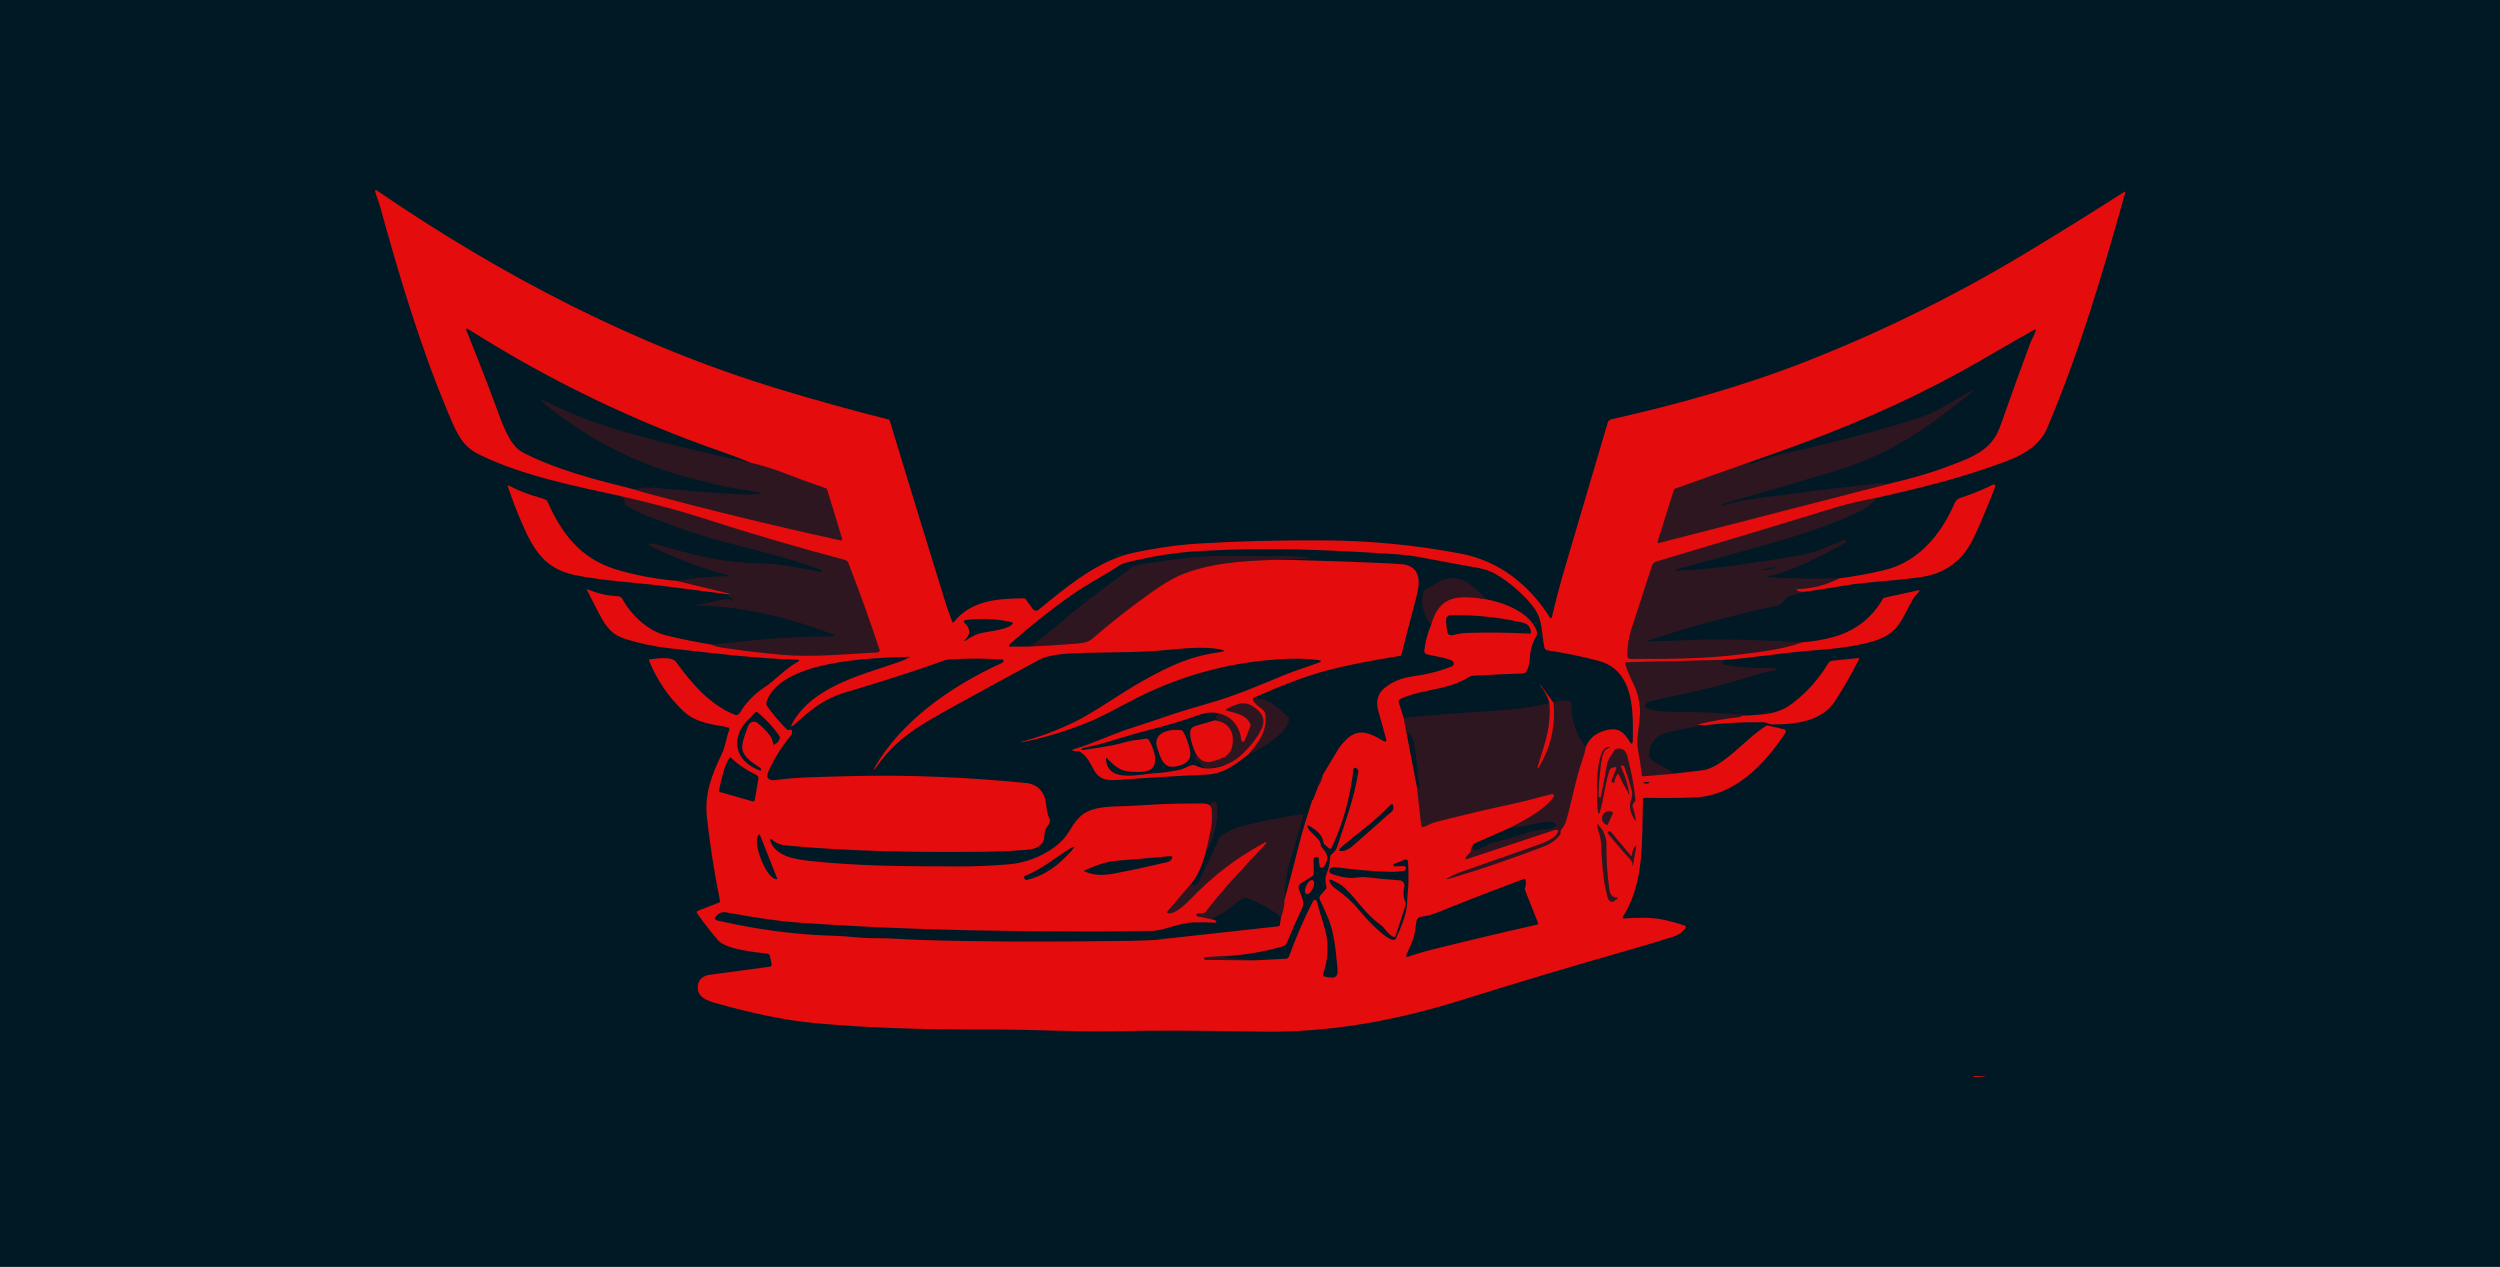 <svg width="1000" height="506.761" viewBox="0 0 1000 506.761" xmlns="http://www.w3.org/2000/svg"><defs/><path fill="#001925" d="M 0 0 L 1000 0 L 1000 1000 L 0 1000 Z"/><g opacity="0.2" transform="matrix(1.457 0 0 1.457 -7.129 -78.653)"><path fill="#e40c0c" d="M 523.205 186.871 L 460.448 203.016 C 460.016 203.13 459.867 202.972 460.004 202.545 L 464.425 188.535 C 464.492 188.33 464.649 188.167 464.853 188.097 L 485.419 180.798 C 485.402 180.916 485.403 181.023 485.426 181.119 C 485.482 181.354 485.626 181.429 485.858 181.341 C 489.908 179.847 492.832 178.906 494.632 178.518 C 505.866 176.067 516.989 173.188 528.001 169.882 C 532.64 168.484 536.023 167.139 538.15 165.846 C 540.823 164.225 543.341 162.792 545.705 161.547 C 546.973 160.883 547.049 161 545.934 161.894 C 543.217 164.083 540.215 166.4 536.931 168.846 C 527.885 175.569 518.48 180.38 508.718 183.281 C 499.509 186.016 490.29 188.717 481.061 191.386 C 479.838 191.74 478.625 192.137 477.424 192.578 C 477.332 192.613 477.27 192.661 477.235 192.722 C 477.148 192.88 477.204 192.928 477.406 192.867 C 485.679 190.502 494.173 190.056 502.683 188.799 C 508.193 187.992 513.75 187.58 519.254 186.793 C 520.608 186.596 521.925 186.622 523.205 186.871 Z"/><path fill="#e40c0c" d="M 211.067 181.046 C 213.993 181.706 217.007 182.636 220.108 183.837 C 223.952 185.332 227.79 186.734 231.621 188.044 C 231.789 188.098 231.919 188.231 231.968 188.398 L 236.07 201.863 C 236.192 202.26 236.05 202.417 235.643 202.329 C 217.673 198.419 199.772 194.056 181.942 189.237 C 180.53 188.857 179.598 188.572 179.144 188.379 C 180.401 188.105 181.574 187.704 182.878 187.796 C 191.54 188.439 200.09 189.401 208.792 189.735 C 210.368 189.797 211.717 189.742 212.834 189.571 C 213.826 189.415 213.826 189.251 212.834 189.08 C 208.903 188.386 204.834 187.862 200.995 186.898 C 196.351 185.732 193.326 184.948 191.92 184.545 C 177.828 180.531 165.088 173.772 153.701 164.267 C 153.599 164.185 153.583 164.037 153.664 163.935 C 153.688 163.906 153.718 163.882 153.752 163.868 C 153.919 163.793 154.129 163.826 154.388 163.966 C 163.968 169.005 173.049 171.803 185.183 174.973 C 193.665 177.186 202.292 179.211 211.067 181.046 Z"/><path fill="#e40c0c" d="M 175.338 190.193 C 183.948 192.155 191.354 194.139 197.556 196.148 C 210.538 200.346 223.623 204.191 236.81 207.68 C 237.294 207.812 237.624 208.099 237.799 208.545 C 240.852 216.416 243.702 224.344 246.35 232.329 C 246.451 232.635 246.286 232.964 245.98 233.067 C 245.93 233.084 245.878 233.093 245.825 233.096 C 237.117 233.522 228.068 234.485 219.492 233.731 C 213.94 233.247 208.41 232.581 202.902 231.732 C 202.02 231.597 201.15 231.343 200.294 230.972 C 211.21 229.779 222.415 228.514 233.402 228.777 C 233.716 228.787 233.863 228.632 233.841 228.319 C 233.828 228.153 233.666 228.041 233.356 227.985 C 233.134 227.946 232.965 227.904 232.852 227.861 C 221.274 223.444 208.452 220.383 196.002 220.194 C 195.954 220.194 195.93 220.171 195.93 220.123 C 195.93 220.109 195.93 220.097 195.93 220.083 C 195.935 220.061 195.947 220.049 195.97 220.044 C 198.481 219.62 200.978 219.118 203.459 218.537 C 203.857 218.44 204.381 218.428 205.032 218.498 C 205.237 218.519 205.414 218.598 205.562 218.734 C 205.75 218.903 205.968 218.95 206.218 218.871 C 206.34 218.832 206.351 218.773 206.251 218.693 L 204.174 217.069 L 205.15 217.089 C 205.552 217.094 205.558 217.05 205.17 216.959 L 190.578 213.432 C 195.366 212.663 200.007 212.245 204.502 212.175 C 205.305 212.161 205.318 212.053 204.541 211.848 C 197.189 209.895 190.113 207.221 183.312 203.827 C 182.766 203.552 182.794 203.367 183.397 203.27 C 183.751 203.211 183.85 203.081 184.302 203.211 C 194.732 206.257 203.729 208.682 214.363 208.629 C 216.954 208.615 222.225 209.402 230.179 210.987 C 230.346 211.023 230.452 210.958 230.501 210.792 L 230.553 210.621 C 230.566 210.568 230.547 210.53 230.494 210.509 C 219.526 206.304 207.955 204.2 196.731 200.74 C 192.302 199.378 187.505 197.398 182.88 195.754 C 181.678 195.326 179.622 194.331 176.708 192.767 C 176.511 192.662 176.423 192.498 176.446 192.276 C 176.485 191.874 176.444 191.463 176.321 191.044 C 176.256 190.83 176.114 190.697 175.896 190.644 C 175.567 190.562 175.381 190.412 175.338 190.193 Z"/><path fill="#e40c0c" d="M 520.316 190.606 C 518.486 192.431 516.998 193.622 515.854 194.177 C 508.057 197.944 499.029 200.893 489.632 203.546 C 481.653 205.8 473.841 207.941 466.2 209.966 C 464.204 210.494 464.238 210.717 466.3 210.628 C 476.063 210.216 485.969 208.559 495.613 207.012 C 499.676 206.361 502.408 205.752 503.811 205.183 C 506.331 204.17 508.837 203.163 511.332 202.163 C 511.411 202.132 511.502 202.149 511.561 202.21 L 511.706 202.353 C 511.829 202.472 511.829 202.668 511.708 202.792 C 511.687 202.813 511.666 202.829 511.641 202.845 C 505.988 206.23 500.055 209.043 493.838 211.283 C 492.868 211.632 491.754 211.748 490.778 212.016 C 489.886 212.262 489.902 212.418 490.824 212.489 C 497.206 212.973 503.43 212.745 509.839 212.745 C 506.367 214.575 502.529 215.565 498.327 215.713 C 498.211 215.714 498.119 215.811 498.121 215.926 C 498.122 216.006 498.169 216.079 498.242 216.113 C 498.895 216.437 499.713 216.53 500.691 216.395 C 499.145 216.815 497.614 217.22 496.099 217.613 C 494.834 217.935 494.782 219.814 492.665 220.266 C 480.7 222.819 469.007 225.983 457.584 229.761 C 456.951 229.971 456.969 230.069 457.637 230.057 C 462.131 229.982 466.764 229.832 471.534 229.611 C 476.732 229.37 486.097 229.605 499.63 230.311 C 494.44 232.258 488.536 232.887 482.751 233.621 C 472.858 234.879 462.583 234.892 452.499 234.879 C 452.03 234.879 451.647 234.494 451.647 234.021 C 451.647 234.019 451.647 234.017 451.647 234.014 C 451.674 231.532 451.962 229.212 452.774 226.722 C 454.719 220.786 456.598 214.981 458.417 209.306 C 458.597 208.748 459.038 208.316 459.596 208.153 C 476.063 203.269 492.463 198.326 508.796 193.319 C 511.977 192.339 515.817 191.435 520.316 190.606 Z M 492.57 209.816 C 492.552 209.706 491.608 209.757 490.46 209.929 L 490.46 209.929 C 489.311 210.103 488.395 210.334 488.411 210.445 C 488.427 210.557 489.373 210.506 490.52 210.332 L 490.52 210.332 C 491.669 210.158 492.587 209.928 492.57 209.816 Z"/><path fill="#e40c0c" d="M 365.258 207.236 C 352.81 208.034 339.778 207.169 328.521 212.064 C 326.542 212.929 323.926 214.518 320.671 216.834 C 315.154 220.766 309.832 224.946 304.704 229.375 C 303.498 230.424 301.965 230.528 300.334 230.672 C 296.044 231.039 291.815 231.308 287.648 231.479 C 290.37 229.553 293.014 227.499 295.583 225.32 C 299.515 221.992 303.374 218.721 307.455 215.82 C 310.172 213.884 312.83 211.871 315.429 209.778 C 315.822 209.46 316.537 209.208 317.572 209.025 C 323.823 207.911 330.118 207.148 336.456 206.738 C 339.881 206.516 343.716 206.646 347.377 206.581 C 349.33 206.541 352.03 206.81 354.579 206.659 C 357.811 206.471 361.371 206.663 365.258 207.236 Z"/><path fill="#e40c0c" d="M 413.181 218.564 C 405.431 217.376 400.11 217.05 397.745 225.653 C 395.72 222.462 394.763 220.057 395.693 216.448 C 395.741 216.251 395.848 216.091 396.014 215.969 C 396.806 215.379 397.56 215.287 398.321 214.685 C 400.277 213.124 402.449 212.493 404.834 212.785 C 406.109 212.942 407.419 213.555 408.766 214.62 C 410.273 215.816 411.744 217.131 413.181 218.564 Z"/><path fill="#e40c0c" d="M 478.579 235.127 L 477.995 235.52 C 477.816 235.638 477.724 235.806 477.72 236.025 C 477.72 236.23 477.844 236.356 478.093 236.405 C 482.423 237.217 486.791 237.515 491.198 237.297 C 491.692 237.275 492.018 237.297 492.179 237.361 C 492.786 237.615 492.781 237.834 492.16 238.017 C 491.15 238.312 490.043 238.398 489.139 238.652 C 486.077 239.527 483.02 240.411 479.967 241.306 C 472.72 243.423 464.745 244.877 457.939 246.488 C 457.348 246.629 456.885 246.967 456.549 247.505 C 456.441 247.681 456.462 247.837 456.614 247.977 C 458.18 249.367 462.426 249.393 464.497 249.405 C 471.563 249.436 478.61 249.749 485.634 250.343 C 485.01 250.444 484.348 250.476 483.649 250.442 C 483.378 250.428 483.128 250.499 482.902 250.652 C 482.728 250.765 482.539 250.833 482.332 250.854 C 478.638 251.244 474.985 251.89 471.377 252.794 C 470.928 252.907 470.935 252.974 471.398 252.997 L 473.043 253.068 C 470.907 253.309 467.563 253.941 463.011 254.968 C 459.574 255.741 457.781 257.826 457.633 261.226 C 457.611 261.715 457.952 262.245 458.661 262.818 C 460.181 264.044 462.618 264.679 464.393 266.388 L 455.921 267.117 C 455.783 267.128 455.66 267.025 455.647 266.888 C 455.401 264.52 455.048 262.143 454.585 259.758 C 453.962 256.534 455.371 251.798 455.115 248.377 C 454.984 246.591 454.63 244.922 454.053 243.372 C 453.246 241.235 451.734 238.824 451.098 236.184 C 451.058 236.019 451.158 235.853 451.318 235.813 C 451.341 235.806 451.364 235.805 451.386 235.803 L 478.579 235.127 Z"/><path fill="#e40c0c" d="M 349.764 245.25 C 350.061 245.731 350.469 245.969 350.988 245.964 C 353.485 245.944 356.683 249.143 358.492 250.715 C 358.645 250.853 358.739 251.052 358.747 251.265 C 358.845 255.073 350.767 259.789 347.693 261.041 C 350.432 257.797 352.764 254.822 352.326 250.249 C 352.261 249.607 351.956 249.09 351.416 248.696 C 348.701 246.718 348.151 245.569 349.764 245.25 Z"/><path fill="#e40c0c" d="M 440.268 259.003 C 440.085 260.056 439.786 261.181 439.371 262.377 C 437.341 268.215 436.305 274.452 434.83 279.413 C 434.612 280.16 434.144 280.977 433.429 281.862 C 433.311 282.016 433.264 282.274 433.29 282.636 C 433.308 282.845 433.253 283.033 433.127 283.199 C 432.066 284.588 430.617 285.634 428.782 286.337 C 420.541 289.5 412.303 292.331 404.075 294.829 C 401.406 295.637 401.332 295.445 403.851 294.253 C 404.409 293.99 404.938 293.741 405.523 293.538 C 412.122 291.211 418.724 288.889 425.33 286.573 C 427.165 285.931 431.319 284.549 432.274 283.002 C 432.973 281.861 432.686 281.504 431.411 281.929 L 408.032 289.679 C 407.084 289.994 406.931 289.77 407.573 289.005 C 407.819 288.711 408.082 288.452 408.366 288.225 C 408.546 288.085 408.639 287.902 408.648 287.675 C 408.678 287.089 408.947 286.412 409.453 285.643 L 409.382 286.863 C 409.369 287.097 409.477 287.249 409.703 287.315 C 410.254 287.472 410.715 287.378 411.086 287.033 C 411.256 286.881 411.443 286.756 411.649 286.66 C 411.876 286.555 412.112 286.506 412.357 286.515 C 412.562 286.524 412.741 286.455 412.895 286.311 C 413.436 285.792 414.058 285.46 414.762 285.316 C 417.304 284.786 419.702 283.868 422.238 283.279 C 423.529 282.97 424.472 282.249 426.117 282.098 C 427.08 282.014 427.86 281.627 428.823 281.654 C 429.737 281.675 430.379 281.614 430.75 281.469 C 432.684 280.723 432.649 280.084 430.645 279.557 C 430.156 279.426 429.37 279.482 428.287 279.728 C 425.168 280.43 422.002 281.028 418.786 281.522 C 422.599 279.713 428.595 276.516 431.117 273.175 C 431.872 272.179 431.64 271.823 430.423 272.106 C 427.495 272.782 424.474 273.731 421.663 274.334 C 414.28 275.916 406.934 277.637 399.622 279.498 C 398.271 279.839 397.086 280.376 395.873 280.966 C 395.594 281.102 395.256 280.986 395.121 280.705 C 395.093 280.646 395.074 280.584 395.066 280.52 L 393.895 270.108 C 394.055 270.047 394.192 270.065 394.3 270.161 C 394.423 270.265 394.53 270.253 394.621 270.121 C 394.686 270.029 394.697 269.903 394.654 269.742 C 394.359 268.628 394.116 267.659 394.078 266.453 C 393.989 263.478 393.615 260.539 392.95 257.634 C 392.627 256.232 391.964 255.301 390.958 254.843 L 390.244 251.035 C 399.12 250.222 407.98 249.547 416.826 249.004 C 421.216 248.738 425.693 248.074 430.258 247.013 C 430.71 252.877 429.406 256.973 427.624 262.475 C 426.59 265.674 426.845 265.781 428.391 262.797 C 430.938 257.883 431.937 252.587 431.392 246.907 C 432.221 246.431 433.561 246.221 435.41 246.278 C 435.899 246.294 436.291 246.696 436.294 247.189 C 436.322 252.035 437.648 255.972 440.268 259.003 Z"/><path fill="#e40c0c" d="M 332.99 262.451 C 333.234 261.988 333.291 261.444 333.159 260.818 C 333.886 262.319 335.617 263.642 337.405 263.125 C 340.59 262.209 343.086 261.565 343.341 257.766 C 343.461 256.004 343.042 254.227 341.643 253.053 C 340.469 252.066 337.419 251.737 339.559 249.546 C 340.51 248.57 343.299 247.4 344.644 247.163 C 346.578 246.821 348.303 247.369 349.815 248.6 C 352.495 250.775 352.089 252.944 350.361 255.676 C 348.849 258.066 347.006 260.159 344.83 261.959 C 342.34 264.023 339.648 264.561 336.522 264.862 C 334.667 265.031 334.778 263.027 332.99 262.451 Z"/><path fill="#e40c0c" d="M 444.375 272.79 C 444.975 269.946 445.514 267.087 445.994 264.213 C 446.309 262.346 447.206 261.389 448.189 259.843 C 448.285 259.691 448.42 259.598 448.596 259.568 C 450.172 259.279 451.168 259.885 451.583 261.382 C 452.648 265.266 453.403 269.199 453.85 273.183 C 453.908 273.711 453.859 274.024 453.705 274.12 C 453.174 274.44 452.942 275.088 453.155 275.66 C 453.552 276.749 453.81 277.875 453.928 279.042 C 453.954 279.3 453.892 279.323 453.744 279.113 C 452.891 277.914 452.06 275.831 452.498 274.245 C 452.8 273.139 453.154 272.057 452.892 271.1 C 452.298 268.92 451.625 266.741 450.873 264.561 C 450.793 264.322 450.568 264.162 450.317 264.161 L 450.12 264.161 C 449.983 264.162 449.873 264.275 449.874 264.414 C 449.874 264.448 449.882 264.484 449.897 264.515 C 451.024 266.875 451.788 269.34 452.19 271.913 C 452.197 271.974 452.155 272.029 452.097 272.037 C 452.076 272.04 452.052 272.035 452.034 272.024 C 451.947 271.971 451.9 271.85 451.895 271.664 C 451.895 271.557 451.866 271.454 451.811 271.369 C 450.857 269.862 450.037 268.293 449.347 266.665 C 449.232 266.397 449.089 266.382 448.913 266.618 C 448.45 267.252 448.18 267.962 448.1 268.748 C 448.083 268.918 447.994 268.974 447.831 268.911 C 447.378 268.737 447.226 268.471 447.373 268.113 C 447.758 267.185 448.146 266.213 448.539 265.19 C 448.749 264.648 448.574 264.454 448.015 264.606 L 447.497 264.745 C 447.149 264.84 446.874 265.1 446.764 265.439 C 445.624 268.878 445.27 272.56 444.274 276.354 C 443.917 277.708 443.662 277.688 443.514 276.294 C 443.278 274.027 442.564 259.063 446.575 259.023 C 447.033 259.019 447.055 259.112 446.64 259.304 L 445.814 259.685 C 445.613 259.777 445.464 259.923 445.37 260.123 C 444.91 261.05 444.593 262.237 444.419 263.688 C 443.974 267.383 443.753 270.25 443.757 272.292 C 443.757 272.487 443.801 272.641 443.888 272.75 C 443.941 272.815 444.003 272.869 444.072 272.913 C 444.235 273.019 444.337 272.977 444.375 272.79 Z"/><path fill="#e40c0c" d="M 368.018 266.78 C 367.914 267.778 367.521 268.764 366.838 269.743 C 366.903 268.633 367.297 267.645 368.018 266.78 Z"/><path fill="#e40c0c" transform="matrix(-0.038 -0.999 0.999 -0.038 43.929 712.142)" d="M 427.337 429.644 C 427.337 430.082 427.229 430.437 427.095 430.437 C 426.962 430.437 426.853 430.082 426.853 429.644 C 426.853 429.206 426.962 428.851 427.095 428.851 C 427.229 428.851 427.337 429.206 427.337 429.644 Z"/><path fill="#e40c0c" d="M 335.565 288.612 C 336.363 287.358 336.646 285.633 336.64 284.213 C 336.634 282.465 337.024 280.74 337.022 278.975 C 337.021 277.79 336.429 276.078 336.963 274.955 C 337.361 274.116 338.772 273.545 339 274.949 C 339.006 274.983 339.009 275.015 339.013 275.05 C 339.316 280.003 338.168 284.524 335.565 288.612 Z"/><path fill="#e40c0c" d="M 446.342 280.252 C 446.271 280.41 446.084 280.481 445.926 280.41 C 445.926 280.41 445.924 280.41 445.923 280.408 L 445.825 280.363 C 444.876 279.941 444.447 278.832 444.868 277.887 L 444.868 277.885 L 444.906 277.801 C 445.329 276.855 446.44 276.433 447.387 276.857 C 447.389 276.857 447.389 276.857 447.39 276.857 L 447.488 276.904 C 447.647 276.972 447.719 277.157 447.651 277.315 L 446.342 280.252 Z"/><path fill="#e40c0c" d="M 357.528 301.049 C 357.545 302.438 357.232 304.016 356.59 305.785 C 353.817 303.536 350.786 301.828 347.495 300.662 C 346.519 300.321 345.831 300.636 345.092 301.218 C 343.296 302.627 341.645 304.252 339.529 305.176 C 338.803 305.49 338.122 305.883 337.485 306.356 C 336.381 306.133 335.119 305.865 333.704 305.549 C 333.473 305.498 333.351 305.366 333.337 305.156 C 333.328 304.946 333.427 304.831 333.632 304.809 L 335.302 304.659 C 335.548 304.637 335.743 304.526 335.892 304.331 C 340.885 297.707 346.658 291.854 352.272 285.782 C 352.425 285.62 352.517 285.465 352.546 285.316 C 352.564 285.238 352.514 285.162 352.437 285.145 C 352.403 285.137 352.369 285.142 352.337 285.159 C 344.593 289.379 338.545 293.768 331.75 300.812 C 330.538 302.07 327.702 304.783 325.906 304.73 C 325.281 304.709 325.173 304.461 325.578 303.989 L 332.189 296.271 C 332.158 296.66 332.153 296.862 332.177 296.874 C 332.744 297.215 333.485 297.021 333.83 296.444 C 333.851 296.41 333.869 296.374 333.886 296.337 L 339.803 283.744 C 339.89 283.556 340.022 283.411 340.196 283.312 C 342.318 282.083 343.834 281.349 344.743 281.109 C 350.522 279.594 356.349 278.388 362.224 277.492 C 362.431 277.458 362.626 277.601 362.661 277.811 C 362.669 277.86 362.668 277.91 362.656 277.958 C 362.259 279.682 361.767 281.382 361.182 283.055 C 360.933 283.771 360.594 284.964 360.165 286.633 C 359.917 287.607 359.55 288.801 359.065 290.217 C 358.255 292.598 357.74 296.208 357.528 301.049 Z"/><path fill="#e40c0c" d="M 448.387 301.1 C 447.541 301.965 446.591 301.475 446.278 300.426 C 444.803 295.518 444.724 289.805 444.357 284.707 C 444.246 283.239 443.453 281.93 443.388 280.331 C 443.378 280.112 443.438 280.092 443.563 280.271 C 444.127 281.076 444.875 281.667 445.203 282.583 C 445.687 283.926 445.924 284.889 445.909 285.473 C 445.84 289.808 446.124 294.119 446.763 298.408 C 446.958 299.706 447.637 300.377 448.799 300.42 C 449.071 300.43 449.114 300.534 448.932 300.734 C 448.869 300.799 448.788 300.855 448.689 300.898 C 448.574 300.947 448.474 301.013 448.387 301.1 Z"/><path fill="#e40c0c" d="M 452.967 288.599 C 453.031 287.76 453.278 286.995 453.699 286.306 C 453.757 286.205 453.886 286.171 453.985 286.228 C 454.066 286.274 454.106 286.367 454.086 286.457 L 453.149 291.699 C 453.148 291.718 453.13 291.73 453.114 291.728 C 453.095 291.726 453.081 291.71 453.084 291.692 C 453.064 290.868 452.875 290.297 452.271 289.669 C 450.445 287.769 448.456 285.455 446.301 282.729 C 446.204 282.608 446.227 282.429 446.349 282.333 C 446.372 282.315 446.398 282.3 446.427 282.291 L 446.616 282.224 C 446.821 282.152 446.997 282.2 447.139 282.369 L 452.498 288.751 C 452.775 289.078 452.931 289.028 452.967 288.599 Z"/><path fill="#e40c0c" d="M 388.986 303.312 L 389.238 303.39 C 389.327 303.418 389.378 303.513 389.349 303.603 L 387.858 308.422 C 387.831 308.512 387.734 308.563 387.644 308.535 L 387.394 308.457 C 387.303 308.43 387.253 308.333 387.282 308.244 L 388.773 303.424 C 388.802 303.334 388.897 303.285 388.986 303.312 Z"/><path fill="#e40c0c" d="M 325.9 311.591 L 322.296 312.017 C 323.59 311.505 324.791 311.365 325.9 311.591 Z"/><path fill="#e40c0c" d="M 343.492 316.315 C 342.83 316.709 341.848 316.472 341.468 316.735 C 341.254 316.882 341.275 316.968 341.533 316.99 L 349.146 317.639 L 335.859 317.507 C 335.662 317.508 335.499 317.356 335.485 317.16 L 335.472 316.963 C 335.463 316.832 335.525 316.763 335.656 316.753 L 343.492 316.315 Z"/></g><path fill="#e40c0c" transform="matrix(1.457 0 0 1.457 -7.129 -78.653)" d="M 520.316 190.606 C 515.817 191.435 511.977 192.339 508.797 193.318 C 492.464 198.325 476.064 203.268 459.597 208.152 C 459.039 208.315 458.598 208.748 458.418 209.305 C 456.6 214.98 454.721 220.785 452.775 226.721 C 451.963 229.211 451.675 231.531 451.648 234.013 C 451.645 234.488 452.023 234.874 452.494 234.878 C 452.495 234.878 452.499 234.878 452.5 234.878 C 462.584 234.891 472.859 234.878 482.752 233.62 C 488.537 232.887 494.44 232.258 499.631 230.31 C 502.618 230.101 505.487 229.616 508.24 228.856 C 514.185 227.214 518.723 223.707 521.855 218.333 C 521.934 218.198 522.049 218.112 522.203 218.079 L 531.69 216.008 C 531.782 215.989 531.872 216.05 531.89 216.142 C 531.9 216.189 531.889 216.238 531.859 216.277 C 531.238 217.11 530.405 217.784 529.941 218.635 C 526.815 224.381 526.009 228.098 518.723 230.16 C 512.747 231.85 506.851 232.184 500.705 232.71 C 493.432 233.331 486.001 234.589 478.578 235.127 L 451.386 235.801 C 451.219 235.804 451.087 235.943 451.089 236.112 C 451.089 236.137 451.092 236.161 451.098 236.182 C 451.734 238.823 453.246 241.234 454.053 243.37 C 454.629 244.92 454.984 246.589 455.115 248.375 C 455.371 251.796 453.962 256.532 454.585 259.756 C 455.048 262.141 455.4 264.518 455.647 266.886 C 455.661 267.024 455.784 267.126 455.921 267.115 L 464.393 266.386 C 466.922 266.073 469.523 265.765 472.19 265.463 C 477.957 264.808 484.378 256.46 489.849 253.21 C 489.95 253.151 490.069 253.133 490.183 253.157 L 494.685 254.206 C 495.022 254.285 495.233 254.621 495.156 254.956 C 495.14 255.028 495.111 255.095 495.07 255.155 C 489.35 263.864 481.075 272.565 469.897 272.931 C 465.321 273.083 460.812 273.109 456.374 273.003 C 456.152 272.999 455.969 273.175 455.961 273.396 C 455.582 284.103 456.551 296.166 450.439 305.653 C 450.344 305.795 450.382 305.986 450.524 306.081 C 450.58 306.118 450.647 306.136 450.713 306.132 C 454.376 305.923 458.059 305.719 461.609 306.485 C 463.596 306.915 465.533 307.457 467.421 308.11 C 467.65 308.191 467.771 308.441 467.69 308.672 C 467.675 308.715 467.653 308.756 467.626 308.793 C 466.748 309.929 465.644 310.707 464.316 311.125 C 459.712 312.575 455.086 313.96 450.439 315.278 C 435.74 319.468 421.097 323.849 406.513 328.423 C 387.938 334.255 369.598 337.576 350.486 337.195 C 334.617 336.882 321.294 336.849 310.517 337.097 C 301.396 337.307 287.899 336.586 276.452 336.626 C 258.045 336.694 242.156 336.115 228.785 334.883 C 220.791 334.149 211.505 332.266 200.925 329.235 C 198.383 328.502 196.063 327.336 196.496 324.465 C 196.745 322.821 197.845 321.866 199.798 321.595 C 205.236 320.835 210.7 320.097 216.191 319.381 C 216.624 319.323 216.798 319.079 216.715 318.646 L 216.289 316.471 C 216.215 316.105 215.914 315.826 215.542 315.783 C 212.305 315.411 204.167 314.651 201.992 312.088 C 199.978 309.713 198.078 307.271 196.291 304.763 C 196.133 304.547 196.183 304.242 196.403 304.084 C 196.437 304.06 196.475 304.037 196.514 304.023 L 202.261 301.795 C 202.51 301.698 202.608 301.519 202.555 301.257 C 201.009 293.683 199.814 286.075 198.971 278.437 C 198.244 271.825 200.327 266.642 203.112 260.837 C 204.089 258.798 204.22 256.546 205.105 254.416 C 205.226 254.113 205.082 253.771 204.783 253.65 C 204.745 253.634 204.706 253.623 204.665 253.616 C 200.367 252.868 195.853 252.397 192.485 249.193 C 188.357 245.257 185.218 240.634 183.07 235.323 C 183.022 235.202 183.082 235.063 183.203 235.017 C 183.224 235.009 183.245 235.002 183.266 235.001 C 185.088 234.812 189.307 234.044 190.519 235.733 C 194.712 241.572 199.777 247.462 206.604 250.208 C 207.105 250.413 207.682 250.217 207.96 249.75 C 209.633 246.945 211.843 244.628 214.591 242.798 C 218.044 240.505 220.441 237.556 224.15 235.532 C 224.263 235.465 224.3 235.32 224.235 235.209 C 224.194 235.141 224.124 235.097 224.046 235.093 C 212.226 234.765 200.268 233.278 188.474 231.928 C 184.469 231.47 180.543 230.642 176.699 229.444 C 173.136 228.331 171.524 226.548 169.512 222.728 C 168.354 220.54 167.219 218.324 166.105 216.078 C 165.947 215.765 166.03 215.678 166.354 215.817 C 168.953 216.931 171.672 217.546 174.511 217.664 C 175.053 217.689 175.54 217.995 175.795 218.471 C 178.075 222.723 182.806 227.231 187.694 228.41 C 191.865 229.415 196.065 230.267 200.294 230.972 C 201.15 231.343 202.02 231.597 202.902 231.732 C 208.41 232.581 213.94 233.247 219.492 233.731 C 228.069 234.485 237.117 233.522 245.825 233.096 C 246.147 233.078 246.394 232.805 246.378 232.484 C 246.376 232.431 246.365 232.379 246.349 232.329 C 243.702 224.344 240.851 216.416 237.798 208.545 C 237.623 208.099 237.293 207.812 236.809 207.68 C 223.622 204.191 210.537 200.346 197.555 196.148 C 191.353 194.139 183.947 192.155 175.337 190.193 C 162.285 187.303 148.742 184.689 136.706 178.903 C 131.87 176.578 130.455 173.301 128.168 167.89 C 120.247 149.124 114.533 129.893 109.134 110.289 C 108.898 109.45 108.197 107.773 107.869 106.482 C 107.835 106.349 107.915 106.213 108.048 106.179 C 108.116 106.161 108.19 106.174 108.249 106.213 C 142.353 129.533 179.149 148.789 218.797 160.813 C 228.612 163.788 238.624 166.568 248.832 169.154 C 249.003 169.197 249.112 169.302 249.16 169.469 C 254.158 185.971 259.211 202.469 264.323 218.964 C 264.934 220.934 265.607 222.86 266.341 224.742 C 266.386 224.857 266.515 224.913 266.63 224.868 C 266.665 224.854 266.697 224.831 266.721 224.802 C 271.655 218.636 279.006 218.341 285.926 218.237 C 286.164 218.232 286.387 218.342 286.522 218.532 L 288.429 221.159 C 288.795 221.663 289.5 221.774 290.003 221.408 C 290.02 221.395 290.037 221.384 290.054 221.369 C 296.869 215.741 304.613 209.3 313.131 206.516 C 315.106 205.87 318.551 205.152 323.47 204.366 C 326.874 203.821 330.372 203.434 333.967 203.207 C 344.223 202.564 355.681 202.273 368.34 202.336 C 381.007 202.397 393.557 203.616 405.987 205.991 C 416.596 208.015 424.786 214.621 430.486 223.617 C 430.556 223.727 430.702 223.759 430.814 223.684 C 430.867 223.651 430.904 223.598 430.918 223.538 C 431.959 219.022 433.149 214.489 434.49 209.941 C 438.408 196.623 442.335 183.316 446.27 170.02 C 446.403 169.556 446.781 169.202 447.253 169.097 C 465.29 165.048 483.525 159.969 500.731 153.214 C 521.415 145.093 541.292 135.309 560.363 123.86 C 569.711 118.247 578.933 112.523 588.032 106.687 C 588.334 106.495 588.436 106.571 588.342 106.916 C 582.162 128.911 575.839 150.546 566.869 171.605 C 564.812 176.434 560.061 179.008 555.384 180.732 C 543.902 184.964 535.104 187.258 520.316 190.606 Z M 179.145 188.377 C 179.599 188.57 180.531 188.856 181.943 189.235 C 199.773 194.053 217.673 198.417 235.644 202.327 C 236.051 202.415 236.192 202.259 236.071 201.861 L 231.969 188.396 C 231.92 188.229 231.79 188.096 231.622 188.042 C 227.791 186.732 223.954 185.33 220.109 183.835 C 217.008 182.634 213.994 181.704 211.068 181.044 C 208.49 179.969 205.924 178.991 203.369 178.109 C 178.778 169.63 155.335 158.203 133.51 144.392 C 132.877 143.994 132.702 144.142 132.986 144.837 C 135.904 152.01 138.715 159.25 141.419 166.558 C 142.664 169.912 144.774 176.321 148.378 178.175 C 157.772 183.024 168.747 185.79 179.145 188.377 Z M 485.419 180.797 L 464.853 188.096 C 464.649 188.166 464.493 188.329 464.425 188.534 L 460.004 202.544 C 459.867 202.971 460.017 203.129 460.448 203.015 L 523.205 186.87 C 529.802 185.289 534.991 183.788 538.779 182.369 C 546.274 179.564 551.642 177.763 554.039 170.962 C 556.718 163.375 559.452 155.804 562.243 148.252 C 562.577 147.341 563.429 145.991 563.763 144.74 C 563.855 144.399 563.746 144.314 563.435 144.484 C 560.226 146.262 555.412 149.018 548.996 152.753 C 534.152 161.393 517.545 169.101 499.174 175.876 C 494.602 177.562 490.02 179.203 485.419 180.797 Z M 287.649 231.478 C 291.816 231.307 296.045 231.039 300.335 230.671 C 301.966 230.527 303.5 230.423 304.705 229.374 C 309.833 224.945 315.155 220.765 320.672 216.833 C 323.926 214.518 326.543 212.929 328.522 212.063 C 336.646 208.53 345.693 207.998 354.778 207.674 C 358.283 207.55 388.465 208.564 390.391 208.947 C 395.761 210.014 394.467 215.189 393.436 219.057 C 392.138 223.921 390.873 228.796 389.64 233.677 C 389.589 233.897 389.451 234.022 389.229 234.058 C 380.588 235.442 373.844 236.789 368.995 238.1 C 363.728 239.52 357.317 241.904 349.766 245.248 C 348.154 245.566 348.703 246.716 351.417 248.694 C 351.957 249.088 352.262 249.605 352.327 250.247 C 352.765 254.82 350.433 257.795 347.694 261.039 C 343.703 264.236 340.52 266.432 336.234 266.635 C 327.651 267.035 319.896 267.502 312.967 268.031 C 309.725 268.273 307.025 268.503 305.335 265.56 C 304.221 263.622 303.37 261.537 301.371 260.345 C 301.197 260.243 301.009 260.191 300.807 260.188 L 299.562 260.154 C 299.439 260.154 299.34 260.053 299.342 259.93 C 299.342 259.829 299.412 259.741 299.509 259.716 C 304.791 258.228 309.849 255.653 315.13 253.963 C 318.795 252.787 321.386 251.931 322.901 251.394 C 328.89 249.272 333.392 248.079 338.679 246.48 C 345.146 244.527 351.469 241.776 357.759 239.194 C 360.63 238.015 363.854 237.051 366.788 235.959 C 367.827 235.568 367.795 235.308 366.69 235.173 C 364.082 234.853 361.467 234.742 358.846 234.837 C 344.257 235.371 330.454 238.882 317.437 245.373 C 313.001 247.588 308.27 250.327 304.109 252.063 C 298.038 254.6 291.754 256.509 285.258 257.79 C 285.232 257.795 285.223 257.811 285.232 257.835 C 285.341 258.216 285.335 258.18 285.212 257.731 C 285.2 257.692 285.221 257.653 285.265 257.639 C 290.367 256.288 295.267 254.458 299.969 252.147 C 305.551 249.402 312.254 244.501 318.577 240.943 C 326.596 236.437 332.12 234.058 339.596 233.054 C 341.351 232.823 341.358 232.541 339.616 232.209 C 335.782 231.476 330.304 231.922 326.124 232.348 C 318.445 233.127 310.695 233.036 302.983 233.211 C 299.471 233.29 293.357 233.421 290.252 235.093 C 282.717 239.141 275.207 243.235 267.719 247.371 C 257.202 253.177 251.051 256.485 245.049 265.141 C 245.006 265.205 244.95 265.22 244.879 265.173 C 244.813 265.134 244.8 265.08 244.839 265.01 C 252.27 251.821 266.199 242.273 279.69 236.121 C 280.066 235.954 280.291 235.775 280.365 235.583 C 280.505 235.243 280.391 235.06 280.024 235.033 C 275.102 234.715 270.296 234.716 265.609 235.039 C 264.958 235.083 264.499 235.156 264.234 235.256 C 255.211 238.552 246.3 241.291 237.128 244.029 C 231.12 245.824 227.594 248.748 223.382 252.548 C 221.936 253.855 221.714 253.672 222.713 252.004 C 228.603 242.169 241.865 239.2 251.876 235.656 C 252.772 235.341 253.643 234.952 254.491 234.489 C 254.718 234.362 254.7 234.301 254.439 234.306 C 243.556 234.586 219.345 235.393 215.376 246.526 C 215.204 247.01 215.279 247.547 215.579 247.967 C 217.147 250.147 218.925 252.237 220.912 254.237 C 221.14 254.465 221.46 254.489 221.875 254.309 C 222.094 254.214 222.231 254.281 222.288 254.512 C 222.419 255.054 222.325 255.519 222.006 255.908 C 219.32 259.215 217.238 262.583 215.761 266.012 C 215.04 267.69 216.154 268.365 217.727 268.148 C 223.807 267.316 230.124 267.283 238.452 267.054 C 254.596 266.609 271.395 267.448 286.44 268.928 C 288.916 269.167 290.618 270.35 291.544 272.473 C 292.271 274.143 292.029 276.619 292.96 278.613 C 293.615 280.002 292.289 280.722 291.87 281.845 C 291.432 283.022 291.861 284.373 291.029 285.436 C 289.541 287.337 287.106 287.24 284.989 287.406 C 281.821 287.653 278.644 287.787 275.466 287.818 C 257.198 287.995 238.675 287.811 220.48 286.068 C 218.96 285.923 217.806 285.347 216.738 284.392 C 216.63 284.294 216.465 284.305 216.367 284.416 C 216.306 284.486 216.285 284.584 216.312 284.673 C 217.721 289.173 223.297 289.908 227.306 290.346 C 240.607 291.815 254.229 291.802 267.602 291.847 C 272.359 291.865 277.109 291.673 281.853 291.271 C 286.234 290.901 290.678 289.249 294.24 286.674 C 296.023 285.386 297.42 283.892 298.546 282.023 C 299.747 280.031 301.173 277.877 303.329 276.835 C 306.408 275.345 310.312 275.416 313.657 275.292 C 317.93 275.135 322.192 274.758 326.467 274.652 C 329.019 274.588 331.571 274.566 334.121 274.569 C 335.604 274.571 337.432 274.403 337.554 276.36 C 337.655 277.984 337.661 279.77 337.35 281.332 C 336.323 286.483 335.424 291.979 332.192 296.27 L 325.581 303.988 C 325.175 304.461 325.284 304.708 325.909 304.729 C 327.705 304.782 330.541 302.069 331.753 300.811 C 338.548 293.767 344.596 289.377 352.34 285.158 C 352.409 285.121 352.498 285.145 352.535 285.216 C 352.553 285.247 352.556 285.281 352.549 285.316 C 352.52 285.464 352.428 285.62 352.275 285.782 C 346.661 291.854 340.888 297.707 335.895 304.331 C 335.746 304.526 335.55 304.637 335.305 304.659 L 333.635 304.809 C 333.43 304.83 333.33 304.946 333.34 305.156 C 333.354 305.366 333.475 305.498 333.707 305.549 C 335.123 305.864 336.384 306.133 337.488 306.356 C 338.173 306.496 338.597 306.653 338.759 306.828 C 338.864 306.943 338.857 307.121 338.742 307.226 C 338.686 307.277 338.612 307.303 338.537 307.298 C 336.423 307.185 334.391 307.158 332.442 307.221 C 328.557 307.339 324.338 309.559 321.002 309.546 C 314.805 309.527 308.485 309.784 302.294 309.703 C 286.752 309.5 261.096 309.868 223.375 307.215 C 219.487 306.942 213.068 306.087 204.132 304.436 C 203.296 304.281 202.438 304.55 201.845 305.157 L 201.556 305.458 C 200.922 306.104 201.048 306.528 201.929 306.729 C 209.025 308.338 216.216 309.545 223.46 310.245 C 226.946 310.582 230.444 310.801 233.945 310.891 C 237.652 310.986 241.269 311.592 244.949 311.542 C 249.055 311.486 253.218 311.897 257.324 312.026 C 265.575 312.283 273.829 312.417 282.084 312.463 C 293.147 312.526 304.208 312.413 315.269 312.274 C 317.649 312.243 319.993 312.158 322.299 312.018 L 325.903 311.592 L 355.865 308.289 C 356.089 308.263 356.218 308.139 356.252 307.916 L 356.593 305.786 C 357.236 304.016 357.548 302.438 357.531 301.05 C 359.015 295.654 360.406 290.341 361.703 285.108 C 362.654 281.275 364.004 277.449 365.15 273.609 C 365.158 273.57 365.172 273.567 365.189 273.603 C 365.189 273.603 365.268 273.759 365.294 273.759 L 366.84 269.743 C 367.523 268.764 367.915 267.778 368.02 266.78 C 369.365 264.505 370.75 262.201 372.173 259.869 C 372.982 258.55 373.981 257.4 375.168 256.422 C 378.517 253.671 381.805 255.768 384.865 257.511 C 385.064 257.627 385.322 257.559 385.438 257.359 C 385.494 257.263 385.509 257.146 385.48 257.039 C 384.759 254.366 384.042 251.789 383.324 249.308 C 382.511 246.513 383.129 244.315 385.173 242.716 C 387.23 241.109 389.683 240.105 392.53 239.702 C 396.442 239.144 399.745 238.411 403.512 236.917 C 403.931 236.749 404.136 236.273 403.968 235.853 C 403.909 235.707 403.81 235.582 403.683 235.49 C 402.424 234.612 398.374 234.081 396.586 233.61 C 396.15 233.495 395.863 233.077 395.911 232.627 C 396.169 230.265 396.78 227.94 397.746 225.655 C 400.11 217.052 405.432 217.379 413.182 218.566 C 418.025 219.497 424.917 222.156 426.758 227.162 C 426.954 227.688 426.898 228.275 426.608 228.761 C 425.586 230.46 425.023 232.367 424.918 234.481 C 424.839 236.054 424.584 237.208 423.876 238.413 C 423.717 238.686 423.43 238.857 423.116 238.865 C 418.508 239.019 413.913 239.225 409.33 239.488 C 408.925 239.509 408.543 239.633 408.184 239.854 C 402.26 243.577 395.499 243.051 389.36 245.843 C 388.976 246.019 388.784 246.453 388.915 246.851 L 390.245 251.039 L 390.959 254.847 L 393.896 270.113 L 395.067 280.525 C 395.101 280.834 395.38 281.058 395.69 281.024 C 395.753 281.016 395.816 280.999 395.874 280.97 C 397.087 280.38 398.272 279.843 399.623 279.502 C 406.935 277.641 414.281 275.92 421.664 274.338 C 424.475 273.735 427.496 272.786 430.424 272.11 C 431.642 271.828 431.873 272.183 431.118 273.179 C 428.596 276.52 422.6 279.717 418.787 281.526 L 409.456 285.647 C 408.95 286.417 408.682 287.093 408.651 287.679 C 408.642 287.906 408.548 288.089 408.369 288.229 C 408.085 288.457 407.822 288.715 407.576 289.009 C 406.934 289.774 407.087 289.998 408.035 289.683 L 431.414 281.933 C 432.689 281.508 432.977 281.866 432.277 283.006 C 431.322 284.553 427.168 285.936 425.333 286.577 C 418.728 288.892 412.125 291.215 405.526 293.542 C 404.941 293.745 404.412 293.994 403.854 294.257 C 401.334 295.449 401.409 295.641 404.078 294.833 C 412.307 292.335 420.544 289.504 428.785 286.341 C 430.62 285.638 432.069 284.592 433.13 283.203 C 433.256 283.037 433.311 282.849 433.293 282.64 C 433.267 282.278 433.314 282.02 433.432 281.866 C 434.148 280.981 434.616 280.164 434.833 279.417 C 436.308 274.456 437.344 268.219 439.374 262.381 C 439.789 261.185 440.089 260.06 440.271 259.007 C 441.211 256.727 442.958 255.238 445.513 254.539 C 449.313 253.503 450.669 254.899 452.524 257.932 C 452.621 258.09 452.827 258.139 452.987 258.039 C 453.026 258.016 453.06 257.983 453.088 257.945 C 453.118 257.902 453.137 257.797 453.14 257.63 C 453.285 249.605 453.718 238.032 443.679 235.387 C 439.088 234.177 434.44 233.227 429.737 232.536 C 429.319 232.473 428.981 232.16 428.891 231.75 C 428.066 228.055 428.504 224.385 426.217 221.129 C 423.86 217.768 419.279 213.666 415.262 211.45 C 413.926 210.713 412.28 210.172 410.322 209.827 C 405.286 208.94 400.256 208.014 395.233 207.048 C 392.791 206.577 390.326 206.262 387.836 206.105 C 369.929 204.965 353.503 204.166 334.272 205.254 C 327.803 205.62 321.089 206.682 314.131 208.437 C 312.205 208.93 311.221 209.944 309.891 210.718 C 305.161 213.474 302.074 215.338 300.634 216.307 C 294.998 220.103 288.822 224.95 282.103 230.846 C 281.981 230.95 281.908 231.082 281.881 231.24 C 281.86 231.361 281.94 231.476 282.061 231.498 C 282.076 231.501 282.09 231.503 282.103 231.501 L 287.649 231.478 Z M 424.969 227.933 C 425.092 227.941 425.198 227.844 425.205 227.718 C 425.205 227.709 425.205 227.699 425.205 227.691 C 425.105 226.19 424.411 225.241 422.859 224.893 C 416.543 223.468 410.085 222.785 403.483 222.842 C 402.304 222.851 401.776 223.444 401.897 224.617 L 402.141 227.028 C 402.257 228.169 402.871 228.597 403.982 228.313 C 405.376 227.963 406.598 227.77 407.652 227.736 C 413.198 227.566 418.971 227.631 424.969 227.933 Z M 269.637 224.939 C 271.334 226.322 271.438 228.326 269.676 229.761 C 269.619 229.805 269.613 229.858 269.656 229.918 L 269.662 229.918 C 269.705 229.979 269.758 229.989 269.82 229.95 C 271.366 228.902 272.716 228.077 274.642 227.702 C 276.595 227.33 281.162 226.812 282.609 225.568 C 283.103 225.143 283.031 224.861 282.393 224.721 C 278.248 223.825 274.063 223.662 269.839 224.23 C 269.62 224.256 269.464 224.456 269.491 224.674 C 269.504 224.78 269.555 224.874 269.637 224.939 Z M 337.247 249.609 C 335.327 249.666 333.786 250.363 331.805 251.047 C 329.189 251.947 326.528 252.706 323.868 253.47 C 321.575 254.129 319.051 254.692 316.709 255.352 C 312.059 256.66 307.431 258.344 302.673 259.22 C 302.319 259.285 302.083 259.378 301.965 259.495 C 301.652 259.819 301.723 259.95 302.181 259.89 C 304.912 259.53 307.634 259.097 310.342 258.589 C 312.678 258.151 315.176 257.18 317.534 257.074 C 318.033 257.053 319.6 256.653 319.927 256.801 C 320.612 257.111 321.615 259.959 321.802 260.742 C 322.162 262.252 322.262 264.433 320.677 265.292 C 319.103 266.144 316.866 265.909 315.148 265.823 C 312.166 265.677 310.553 263.898 308.513 261.894 C 308.507 269.277 317.792 266.43 322.439 266.221 C 324.531 266.126 326.596 265.74 328.628 265.365 C 329.911 265.129 330.786 264.382 331.991 264.071 C 332.754 263.874 332.756 264.003 333.677 264.399 C 337.084 265.864 342.117 264.206 344.829 261.959 C 347.005 260.159 348.849 258.065 350.36 255.676 C 352.089 252.944 352.494 250.775 349.814 248.6 C 346.9 246.228 344.915 246.967 341.88 248.468 C 341.29 248.76 341.315 248.993 341.952 249.162 C 344.265 249.785 347.16 250.276 348.203 252.846 C 348.253 252.98 348.253 253.127 348.203 253.257 L 346.598 257.346 C 346.54 257.482 346.44 257.555 346.297 257.563 C 346.213 257.567 346.13 257.577 346.047 257.589 C 345.882 257.61 345.732 257.498 345.708 257.337 C 345.708 257.329 345.706 257.321 345.706 257.314 C 345.291 253.163 342.781 250.164 338.527 249.668 C 338.08 249.616 337.654 249.597 337.247 249.609 Z M 212.973 252.543 C 214.402 253.841 216.963 255.885 217.134 258.112 C 217.156 258.4 217.298 258.482 217.56 258.361 C 218.294 258.016 218.763 257.454 218.969 256.676 C 219.027 256.439 218.982 256.189 218.844 255.988 C 217.14 253.541 215.129 251.38 212.809 249.502 C 212.627 249.353 212.359 249.381 212.21 249.563 C 212.209 249.565 212.208 249.566 212.206 249.568 C 211.145 250.891 209.592 252.097 208.786 253.362 C 205.327 258.76 208.105 263.57 213.589 265.542 C 213.688 265.579 213.797 265.527 213.833 265.43 C 213.841 265.409 213.845 265.388 213.845 265.365 C 213.85 265.257 213.825 265.136 213.773 265.005 C 213.73 264.905 213.651 264.818 213.538 264.744 C 211.782 263.584 209.246 262.05 208.742 259.901 C 208.309 258.079 209.64 255.118 210.341 253.192 C 210.648 252.345 211.584 251.907 212.431 252.214 C 212.631 252.288 212.816 252.399 212.973 252.543 Z M 444.074 272.914 C 444.006 272.87 443.943 272.816 443.89 272.751 C 443.803 272.642 443.759 272.488 443.759 272.293 C 443.755 270.251 443.976 267.385 444.421 263.689 C 444.595 262.238 444.912 261.05 445.372 260.124 C 445.467 259.924 445.615 259.777 445.816 259.686 L 446.642 259.305 C 447.057 259.113 447.035 259.02 446.577 259.024 C 442.566 259.063 443.28 274.028 443.516 276.295 C 443.663 277.689 443.918 277.709 444.276 276.355 C 445.272 272.561 445.627 268.879 446.766 265.44 C 446.876 265.101 447.152 264.84 447.499 264.746 L 448.017 264.607 C 448.577 264.455 448.751 264.649 448.541 265.191 C 448.148 266.213 447.76 267.186 447.375 268.114 C 447.228 268.471 447.38 268.738 447.833 268.912 C 447.995 268.975 448.085 268.919 448.102 268.749 C 448.181 267.963 448.452 267.253 448.915 266.619 C 449.091 266.383 449.233 266.398 449.349 266.666 C 450.038 268.294 450.859 269.863 451.813 271.37 C 451.868 271.455 451.897 271.558 451.897 271.665 C 451.902 271.852 451.949 271.973 452.036 272.025 C 452.086 272.054 452.149 272.035 452.179 271.982 C 452.19 271.96 452.196 271.937 452.193 271.914 C 451.791 269.341 451.027 266.876 449.9 264.516 C 449.842 264.392 449.895 264.245 450.021 264.186 C 450.052 264.171 450.088 264.164 450.123 264.163 L 450.32 264.163 C 450.571 264.164 450.796 264.324 450.876 264.563 C 451.628 266.743 452.301 268.922 452.895 271.102 C 453.158 272.059 452.803 273.14 452.501 274.247 C 452.063 275.833 452.895 277.916 453.747 279.115 C 453.894 279.325 453.957 279.302 453.931 279.044 C 453.813 277.877 453.555 276.751 453.158 275.662 C 452.945 275.09 453.177 274.442 453.708 274.122 C 453.861 274.026 453.91 273.714 453.853 273.185 C 453.407 269.202 452.652 265.268 451.586 261.384 C 451.171 259.887 450.175 259.28 448.599 259.57 C 448.423 259.6 448.287 259.693 448.192 259.845 C 447.209 261.391 446.312 262.348 445.997 264.215 C 445.517 267.089 444.977 269.948 444.378 272.792 C 444.337 272.977 444.235 273.019 444.074 272.914 Z M 205.137 262.09 C 203.669 264.218 202.804 268.543 202.267 271.078 C 202.238 271.225 202.326 271.372 202.47 271.412 L 211.571 274 C 211.777 274.058 211.989 273.941 212.046 273.739 C 212.047 273.734 212.049 273.73 212.05 273.725 C 212.502 271.831 212.672 269.925 213.078 268.032 C 213.214 267.402 213.013 266.957 212.475 266.695 C 209.675 265.35 207.399 263.799 205.648 262.043 C 205.461 261.856 205.291 261.871 205.137 262.09 Z M 343.492 316.315 L 335.656 316.753 C 335.525 316.763 335.463 316.832 335.472 316.963 L 335.485 317.16 C 335.499 317.355 335.662 317.508 335.859 317.507 L 349.146 317.639 L 357.894 317.187 C 358.302 317.166 358.659 316.903 358.798 316.519 C 360.589 311.547 362.677 306.699 365.062 301.972 C 365.764 300.576 366.291 300.639 366.64 302.162 C 367.387 305.419 368.875 308.99 369.209 311.865 C 369.571 315.011 369.237 318.118 368.206 321.189 C 368.027 321.727 368.215 322.05 368.769 322.159 C 371.062 322.611 372.4 322.624 372.079 319.709 C 371.58 315.207 371.319 310.497 369.615 306.296 C 368.872 304.466 368.08 302.686 367.236 300.957 C 367.049 300.57 367.112 300.11 367.393 299.784 L 368.914 298.041 C 369.057 297.873 369.105 297.645 369.045 297.432 C 368.643 296.038 368.7 294.723 369.216 293.488 C 369.91 291.823 369.904 290.8 370.094 289.175 C 370.12 288.948 370.218 288.756 370.389 288.599 C 371.241 287.827 371.742 287.204 371.896 286.732 C 374.15 279.78 376.514 273.785 377.805 265.922 C 377.88 265.481 377.723 265.149 377.334 264.927 L 377.137 264.815 C 376.923 264.688 376.645 264.762 376.517 264.98 C 376.485 265.036 376.463 265.098 376.455 265.163 C 375.642 272.649 373.666 279.813 370.525 286.654 C 370.397 286.934 370.066 287.056 369.787 286.927 C 369.734 286.903 369.684 286.87 369.641 286.829 L 368.468 285.735 C 368.301 285.579 368.208 285.384 368.187 285.153 C 368.009 283.147 366.089 281.805 364.68 280.907 C 363.715 280.295 363.512 280.488 364.072 281.483 C 364.831 282.834 367.472 284.326 367.478 285.951 C 367.478 286.171 367.561 286.382 367.708 286.542 C 369.463 288.488 369.876 289.543 368.369 291.922 C 368.168 292.235 367.75 292.325 367.437 292.124 C 367.266 292.015 367.153 291.835 367.13 291.633 L 366.927 289.719 C 366.896 289.458 366.664 289.269 366.404 289.287 L 366.186 289.301 C 365.728 289.335 365.502 289.582 365.512 290.04 L 365.565 293.86 C 365.568 294.121 365.436 294.365 365.217 294.502 L 362.052 296.493 C 361.499 296.843 361.261 297.525 361.476 298.139 C 362.046 299.743 363.186 301.625 362.4 303.283 C 360.879 306.485 359.473 309.66 358.179 312.809 C 357.985 313.286 357.586 313.648 357.092 313.792 C 352.649 315.073 348.113 315.913 343.492 316.315 Z M 457.703 268.88 C 457.698 268.746 457.34 268.651 456.901 268.667 L 456.901 268.667 C 456.463 268.683 456.113 268.806 456.118 268.939 C 456.123 269.072 456.481 269.167 456.918 269.151 C 456.92 269.151 456.92 269.151 456.92 269.151 C 457.357 269.137 457.708 269.015 457.703 268.88 Z M 385.904 277.697 C 386.802 276.89 387.798 276.545 387.334 274.997 C 387.271 274.802 387.062 274.691 386.866 274.753 C 386.806 274.771 386.754 274.803 386.711 274.847 C 384.487 277.166 382.173 279.27 379.765 281.158 C 377.498 282.93 375.33 284.688 373.259 286.431 C 372.167 287.349 372.328 287.738 373.743 287.598 C 374.032 287.567 374.468 287.395 375.049 287.08 C 375.415 286.883 375.794 286.614 376.188 286.274 C 379.446 283.443 382.686 280.584 385.904 277.697 Z M 446.342 280.252 L 447.652 277.315 C 447.72 277.157 447.648 276.972 447.489 276.904 L 447.391 276.857 C 446.444 276.433 445.331 276.854 444.909 277.798 C 444.909 277.799 444.907 277.799 444.907 277.801 L 444.869 277.885 C 444.448 278.831 444.875 279.941 445.824 280.363 L 445.826 280.363 L 445.924 280.408 C 446.081 280.481 446.269 280.413 446.342 280.255 C 446.341 280.255 446.341 280.253 446.342 280.252 Z M 448.688 300.898 C 448.788 300.855 448.869 300.799 448.931 300.734 C 449.114 300.534 449.071 300.429 448.798 300.42 C 447.636 300.377 446.957 299.706 446.762 298.408 C 446.123 294.119 445.839 289.808 445.908 285.473 C 445.923 284.889 445.686 283.926 445.202 282.583 C 444.874 281.667 444.127 281.076 443.562 280.271 C 443.437 280.091 443.377 280.112 443.387 280.331 C 443.451 281.93 444.244 283.239 444.356 284.707 C 444.723 289.805 444.802 295.518 446.277 300.426 C 446.59 301.475 447.541 301.965 448.386 301.1 C 448.474 301.013 448.574 300.947 448.688 300.898 Z M 452.5 288.749 L 447.141 282.367 C 446.998 282.198 446.823 282.15 446.618 282.222 L 446.429 282.289 C 446.283 282.342 446.206 282.503 446.261 282.649 C 446.271 282.677 446.285 282.704 446.303 282.726 C 448.457 285.453 450.447 287.766 452.273 289.666 C 452.877 290.295 453.066 290.865 453.086 291.689 C 453.083 291.708 453.098 291.723 453.116 291.725 C 453.133 291.727 453.15 291.714 453.151 291.696 L 454.088 286.454 C 454.115 286.343 454.043 286.229 453.932 286.203 C 453.842 286.182 453.748 286.223 453.702 286.304 C 453.28 286.993 453.034 287.758 452.97 288.597 C 452.931 289.028 452.775 289.078 452.5 288.749 Z M 218.3 295.256 L 213.451 283.011 C 213.449 283.006 213.443 283.003 213.438 283.003 L 213.413 283.017 C 212.316 283.451 212.462 286.418 213.74 289.648 L 213.969 290.224 C 215.247 293.451 217.171 295.714 218.267 295.283 L 218.293 295.276 C 218.3 295.275 218.303 295.267 218.301 295.259 C 218.302 295.259 218.301 295.257 218.3 295.256 Z M 286.844 295.552 C 291.928 294.3 295.389 291.543 298.73 287.939 C 300.329 286.213 300.134 285.983 298.146 287.245 C 294.398 289.623 290.572 292.814 286.333 294.406 C 286.15 294.474 286.038 294.661 286.064 294.852 L 286.084 295.036 C 286.127 295.373 286.437 295.61 286.775 295.565 C 286.798 295.564 286.821 295.559 286.844 295.552 Z M 311.662 290.264 C 308.504 290.507 305.504 291.66 302.639 292.951 C 302.452 293.033 302.452 293.119 302.639 293.206 C 305.451 294.497 308.261 294.267 310.843 293.782 C 315.255 292.948 320.132 291.902 325.474 290.644 C 325.998 290.518 326.378 290.208 326.615 289.719 L 326.7 289.543 C 326.787 289.36 326.711 289.141 326.527 289.053 C 326.466 289.025 326.4 289.012 326.332 289.019 C 320.9 289.508 316.009 289.922 311.662 290.264 Z M 387.379 312.017 C 387.694 312.044 387.992 311.875 388.126 311.591 C 389.456 308.806 391.134 304.907 391.198 301.802 C 391.231 299.929 391.547 297.766 391.565 296.251 C 391.596 294.291 391.562 292.382 391.461 290.525 C 391.441 290.181 391.146 289.921 390.803 289.94 C 390.74 289.945 390.675 289.958 390.616 289.981 L 387.641 291.168 C 387.473 291.236 387.394 291.429 387.463 291.596 C 387.492 291.668 387.549 291.73 387.62 291.764 C 387.721 291.812 387.846 291.833 387.994 291.83 C 388.706 291.799 389.474 291.77 390.3 291.744 C 390.608 291.738 390.863 291.982 390.868 292.29 C 390.868 292.341 390.863 292.391 390.851 292.438 L 390.784 292.708 C 390.736 292.897 390.579 293.039 390.386 293.068 C 389.006 293.268 387.825 293.355 386.848 293.329 C 382.13 293.208 377.16 292.803 371.941 292.117 C 371.225 292.025 370.663 292.097 370.251 292.333 C 369.846 292.571 369.709 293.093 369.945 293.498 C 370.045 293.668 370.198 293.798 370.383 293.866 C 371.985 294.462 373.596 294.836 375.212 294.994 C 376.653 295.131 378.423 294.646 379.806 294.804 C 383.007 295.172 386.12 295.459 389.149 295.669 C 389.939 295.727 390.535 296.411 390.478 297.197 C 390.47 297.287 390.457 297.378 390.433 297.465 C 390.048 298.923 390.16 300.347 390.767 301.736 C 390.864 301.959 390.874 302.188 390.8 302.424 L 388.047 310.908 C 387.971 311.151 387.711 311.283 387.466 311.205 C 387.438 311.196 387.411 311.185 387.385 311.171 C 385.701 310.274 385.178 308.773 383.815 307.797 C 379.68 304.855 377.558 301.028 374.059 297.734 C 373.01 296.745 371.818 296.18 370.546 295.598 C 369.888 295.291 369.696 295.475 369.977 296.148 C 370.273 296.859 370.862 297.515 371.74 298.113 C 374.195 299.786 376.346 301.762 378.193 304.043 C 379.817 306.042 385.112 311.807 387.379 312.017 Z M 393.799 306.763 C 393.486 308.178 393.498 309.599 393.021 311.257 C 392.523 312.974 391.586 314.637 390.918 316.387 C 390.864 316.519 390.929 316.666 391.059 316.719 C 391.119 316.742 391.185 316.743 391.246 316.721 C 393.522 315.927 395.876 315.225 398.309 314.617 C 407.867 312.232 417.411 309.966 426.942 307.817 C 427.108 307.778 427.211 307.612 427.171 307.446 C 427.168 307.431 427.163 307.418 427.159 307.404 L 423.581 298.375 C 423.497 298.165 423.495 297.954 423.573 297.739 C 423.831 297.057 423.879 296.358 423.718 295.642 C 423.644 295.324 423.452 295.221 423.142 295.334 C 414.952 298.379 407.031 301.45 399.377 304.546 C 397.862 305.155 396.515 305.471 394.974 305.687 C 394.398 305.765 393.932 306.194 393.799 306.763 Z"/><path fill="#e40c0c" transform="matrix(1.457 0 0 1.457 -7.129 -78.653)" d="M 190.578 213.432 L 205.17 216.959 C 205.559 217.05 205.552 217.094 205.15 217.089 L 204.174 217.069 C 198.307 216.304 192.432 215.549 186.549 214.802 C 180.128 213.983 170.28 213.425 162.811 211.879 C 154.457 210.156 151.364 205.019 148.075 197.393 C 146.677 194.156 145.417 190.847 144.294 187.465 C 144.211 187.208 144.287 187.143 144.523 187.269 C 147.14 188.641 149.95 189.74 152.955 190.565 C 153.558 190.731 154.147 190.943 154.725 191.202 C 154.926 191.289 155.072 191.434 155.164 191.64 C 159.233 200.741 164.363 207.327 174.014 210.314 C 178.647 211.749 185.101 213.007 190.578 213.432 Z"/><path fill="#e40c0c" transform="matrix(1.457 0 0 1.457 -7.129 -78.653)" d="M 500.692 216.395 C 499.713 216.53 498.896 216.437 498.243 216.113 C 498.137 216.064 498.092 215.94 498.14 215.835 C 498.174 215.762 498.246 215.715 498.328 215.714 C 502.53 215.567 506.368 214.576 509.84 212.746 C 514.4 212.173 518.654 211.391 522.604 210.392 C 531.692 208.106 537.935 200.505 541.5 192.119 C 541.631 191.809 541.804 191.553 542.018 191.347 C 542.354 191.024 542.607 190.833 542.778 190.777 C 545.958 189.755 549.042 188.512 552.029 187.049 C 552.102 187.014 552.181 187 552.259 187.009 C 552.669 187.044 552.793 187.269 552.631 187.684 C 549.526 195.63 547.281 200.814 545.897 203.24 C 542.961 208.381 538.539 211.416 532.628 212.346 C 525.133 213.533 517.939 213.604 511.359 214.732 C 507.79 215.346 504.233 215.901 500.692 216.395 Z"/><path fill="#e40c0c" transform="matrix(1.457 0 0 1.457 -7.129 -78.653)" d="M 473.042 253.067 L 471.397 252.996 C 470.934 252.973 470.927 252.906 471.376 252.793 C 474.984 251.889 478.637 251.242 482.331 250.853 C 482.538 250.832 482.727 250.764 482.901 250.651 C 483.128 250.498 483.378 250.427 483.648 250.441 C 484.347 250.475 485.009 250.443 485.633 250.342 C 490.337 250.04 493.476 249.779 497.021 247.053 C 500.997 243.99 504.265 240.327 506.83 236.065 C 507.069 235.67 507.482 235.41 507.944 235.365 L 515.093 234.644 C 515.197 234.632 515.29 234.707 515.301 234.811 C 515.305 234.849 515.299 234.886 515.282 234.918 C 513.281 238.898 511.062 242.77 508.625 246.535 C 505.086 252.007 497.637 252.943 491.38 252.858 C 490.494 252.845 489.971 252.281 489.113 252.267 C 483.729 252.175 478.371 252.443 473.042 253.067 Z"/><path fill="#e40c0c" transform="matrix(1.457 0 0 1.457 -7.129 -78.653)" d="M 431.39 246.908 C 431.935 252.588 430.936 257.884 428.389 262.798 C 426.843 265.781 426.588 265.675 427.622 262.476 C 429.404 256.974 430.708 252.878 430.256 247.014 C 429.823 245.288 428.984 243.685 427.735 242.204 C 427.72 242.191 427.714 242.173 427.714 242.151 L 427.714 241.981 C 427.719 241.928 427.742 241.933 427.785 241.994 L 431.39 246.908 Z"/><path fill="#e40c0c" transform="matrix(1.457 0 0 1.457 -7.129 -78.653)" d="M 333.16 260.818 C 332.476 259.406 331.838 257.503 331.664 255.924 C 331.383 253.365 332.815 253.381 334.956 252.759 L 338.218 251.782 C 338.415 251.721 338.614 251.715 338.815 251.763 C 342.052 252.496 343.561 254.497 343.341 257.764 C 343.087 261.564 340.59 262.207 337.405 263.123 C 335.617 263.642 333.887 262.319 333.16 260.818 Z"/><path fill="#e40c0c" transform="matrix(1.457 0 0 1.457 -7.129 -78.653)" d="M 324.222 263.148 C 323.412 262.03 322.982 260.44 322.602 259.298 C 321.322 255.466 325.268 254.128 328.456 254.388 C 329.59 254.481 329.466 254.399 330.023 255.425 C 330.445 256.198 330.755 257.078 331.026 257.914 C 331.44 259.177 332.053 260.994 331.422 262.287 C 330.664 263.841 327.945 264.617 326.356 264.478 C 325.428 264.399 324.746 263.872 324.222 263.148 Z"/><path fill="#e40c0c" transform="matrix(1.321 0.614 -0.614 1.321 252.856 -196.493)" d="M 329.181 264.806 C 329.181 265.964 328.744 266.903 328.205 266.903 C 327.666 266.903 327.229 265.964 327.229 264.806 C 327.229 263.647 327.666 262.709 328.205 262.709 C 328.744 262.709 329.181 263.647 329.181 264.806 Z"/><path fill="#e40c0c" transform="matrix(1.457 0 0 1.457 -7.129 -78.653)" d="M 546.413 349.391 L 549.808 349.456 C 549.876 349.456 549.885 349.477 549.832 349.521 C 549.82 349.533 549.808 349.547 549.794 349.559 C 549.768 349.586 549.734 349.598 549.695 349.598 L 546.91 349.677 C 546.981 349.543 546.816 349.447 546.413 349.391 Z"/></svg>